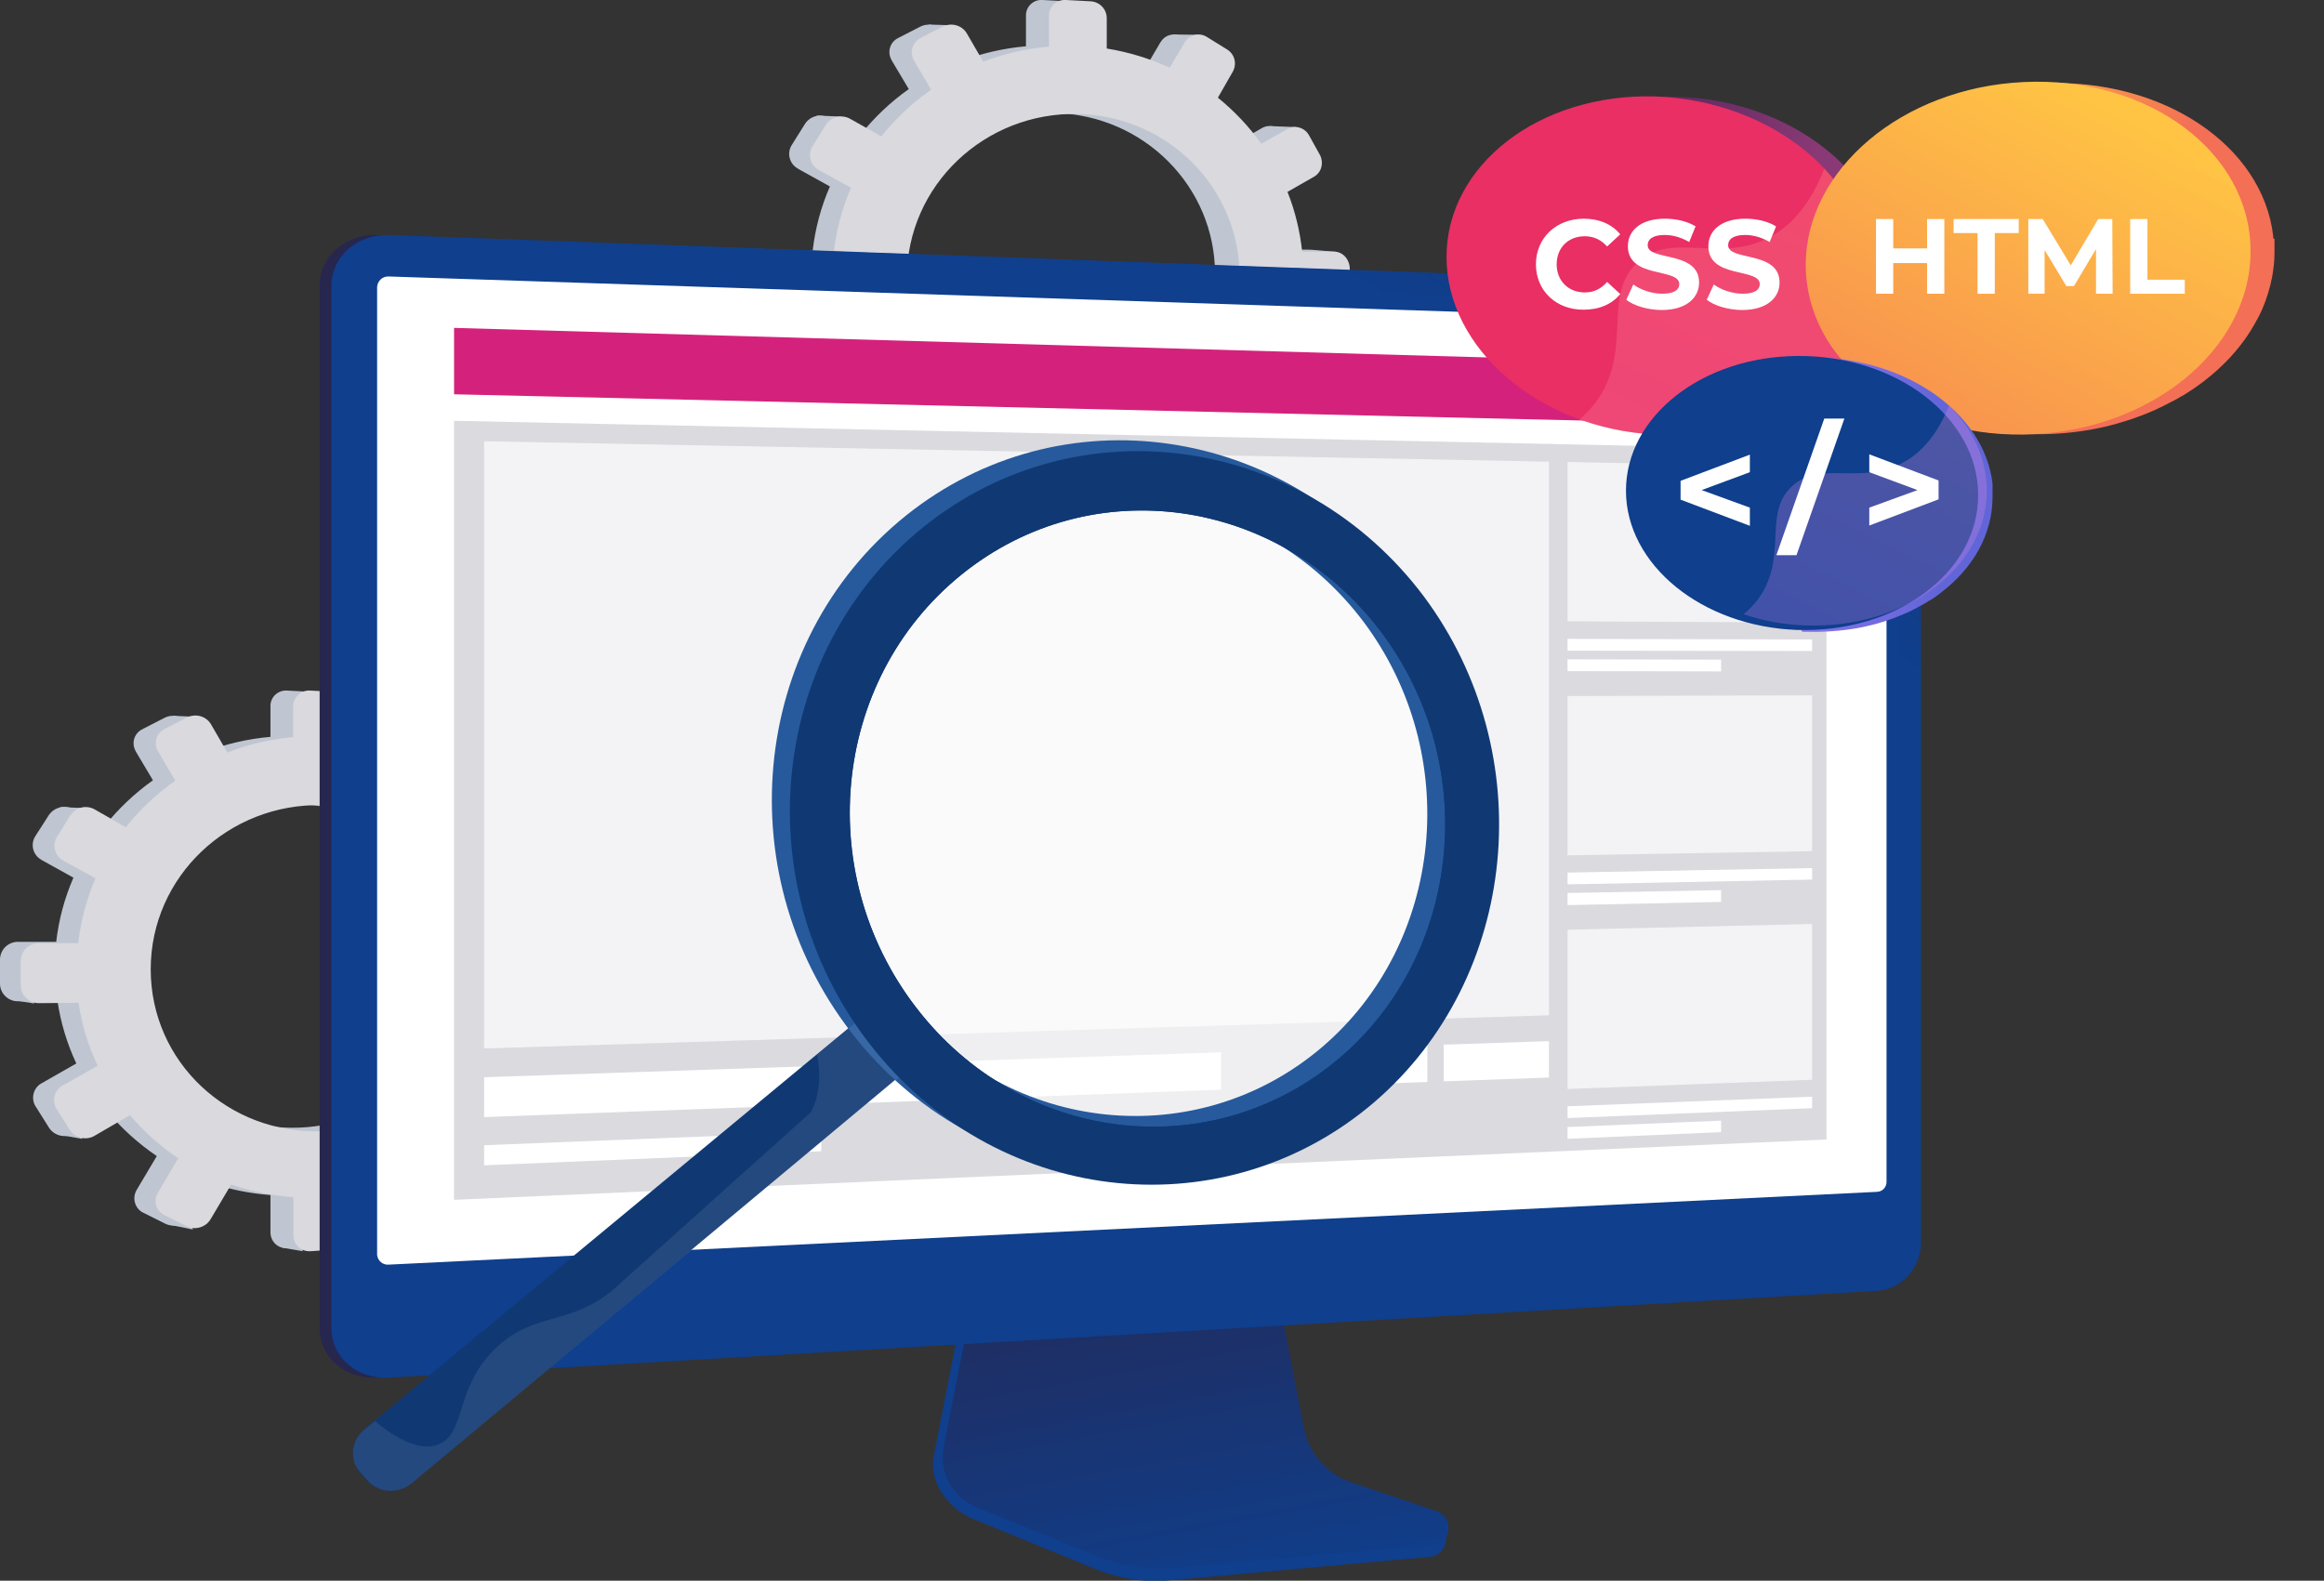 <?xml version="1.0" encoding="utf-8"?>
<!-- Generator: Adobe Illustrator 24.2.3, SVG Export Plug-In . SVG Version: 6.00 Build 0)  -->
<svg version="1.1" id="Layer_1" xmlns="http://www.w3.org/2000/svg" xmlns:xlink="http://www.w3.org/1999/xlink" x="0px" y="0px"
	 viewBox="0 0 727.8 495.1" style="enable-background:new 0 0 727.8 495.1;" xml:space="preserve">
<rect x="0" y="0" width="727.8" height="495.1" fill="#333333" stroke="none"/>
<style type="text/css">
	.st0{fill:#BFC6D1;}
	.st1{fill:#D9D9DE;}
	.st2{fill:#BEB8F2;}
	.st3{fill:url(#SVGID_1_);}
	.st4{fill:#0F3F8D;}
	.st5{fill:url(#SVGID_2_);}
	.st6{fill:url(#SVGID_3_);}
	.st7{fill:#FFFFFF;}
	.st8{fill:#DADADF;}
	.st9{fill:#D4227C;}
	.st10{opacity:0.68;}
	.st11{opacity:0.68;fill:#FFFFFF;enable-background:new    ;}
	.st12{fill:url(#SVGID_4_);}
	.st13{fill:#E92F64;}
	.st14{opacity:0.3;}
	.st15{fill:url(#SVGID_5_);}
	.st16{fill:url(#SVGID_6_);}
	.st17{fill:url(#SVGID_7_);}
	.st18{fill:url(#SVGID_8_);}
	.st19{opacity:0.56;fill:#FFFFFF;enable-background:new    ;}
	.st20{fill:#103973;}
	.st21{fill:#265A9C;}
	.st22{opacity:0.1;fill:#D7DCE6;enable-background:new    ;}
	.st23{fill:url(#SVGID_9_);}
	.st24{fill:url(#SVGID_10_);}
</style>
<path class="st0" d="M409.7,78.2h-9.8c-0.7-6.4-2.2-12.6-4.5-18.5l8.3-4.8c2.3-1.4,3-4.3,1.7-6.6l-3.5-6.3c-1.2-2.3-4.1-3.2-6.5-2
	c0,0,0,0,0,0l-8.2,4.7c-3.8-5.4-8.4-10.2-13.5-14.3l4.7-8.1c1.3-2.4,0.5-5.4-1.8-6.8l-6.3-3.9c-2.3-1.5-5.3-0.8-6.7,1.4
	c0,0,0,0.1-0.1,0.1l-4.7,8c-6.2-2.9-12.8-4.9-19.5-6V5.7c0-2.9-2.3-5.2-5.2-5.3L326.5,0c-2.7-0.2-5,1.8-5.2,4.5c0,0.1,0,0.2,0,0.4
	v9.6c-7,0.6-13.9,2.2-20.5,4.7l-5.1-8.7C294.2,8,291,7,288.3,8.3l-7,3.6c-2.5,1.2-3.5,4.2-2.2,6.7c0.1,0.1,0.1,0.3,0.2,0.4l5.3,8.9
	c-5.8,4.1-10.9,9-15.3,14.5l-9.5-5.4c-2.7-1.5-6-0.8-7.7,1.8l-4.2,6.7c-1.5,2.5-0.7,5.7,1.8,7.2c0.1,0.1,0.2,0.1,0.3,0.2l9.9,5.5
	c-2.8,6.4-4.6,13.2-5.4,20.1h-11.9c-3.1-0.1-5.7,2.3-5.8,5.4v7.9c0.1,3,2.7,5.4,5.7,5.3c0,0,0.1,0,0.1,0l12.2-0.1
	c1,6.8,3,13.4,5.9,19.6l-10.7,6.1c-2.6,1.3-3.6,4.5-2.3,7.1c0,0.1,0.1,0.2,0.2,0.3l4.2,6.7c1.7,2.5,5.1,3.3,7.8,1.7l10.9-6.3
	c4.4,5.1,9.4,9.6,15,13.4l-6.3,10.6c-1.4,2.4-0.7,5.4,1.7,6.9c0.1,0.1,0.2,0.1,0.3,0.2l7,3.5c2.7,1.3,5.9,0.3,7.4-2.3l6.2-10.7
	c6.2,2.2,12.7,3.5,19.3,4v11.9c0,2.7,2.1,4.8,4.8,4.8c0.1,0,0.3,0,0.4,0l7.6-0.4c2.9-0.2,5.1-2.5,5.2-5.4v-11.8
	c6.4-1.1,12.6-3,18.5-5.7l5.8,9.7c1.4,2.3,4.4,3,6.6,1.6c0.1,0,0.1-0.1,0.2-0.1l6.3-4c2.3-1.4,3.1-4.5,1.8-6.9l-5.6-9.5
	c5-3.9,9.4-8.5,13.2-13.6l9.3,5.2c2.4,1.2,5.3,0.4,6.5-2c0,0,0,0,0,0l3.5-6.3c1.3-2.3,0.6-5.2-1.7-6.6l-9-5.1
	c2.5-5.8,4.2-11.9,5-18.2l10.1-0.1c2.6-0.1,4.7-2.2,4.7-4.9V83C414.4,80.4,412.4,78.2,409.7,78.2z M330.4,136.7
	c-29,1.1-53.3-21.4-53.3-50.3s24.3-51.7,53.3-51c28,0.7,50.1,23.2,50.1,50.3S358.4,135.6,330.4,136.7z"/>
<polygon class="st0" points="297.9,7.9 290.9,7.7 288.5,13.9 "/>
<polygon class="st0" points="367.1,10.8 375.2,10.9 375.2,16.8 "/>
<polygon class="st0" points="397.8,39.5 405.9,39.8 403.9,44.3 "/>
<polygon class="st0" points="410.4,78.2 418.5,78.9 415.9,82.8 "/>
<polygon class="st0" points="397,133.9 404.8,135 405.8,128.6 "/>
<polygon class="st0" points="366.9,162.8 373.9,164.1 374.5,158.9 "/>
<polygon class="st0" points="331.5,175.4 325.2,174.2 330.6,166.1 "/>
<polygon class="st0" points="297.2,168.5 289.8,167 295.5,160.1 "/>
<polygon class="st0" points="255.7,36.2 263.4,36.5 260.3,42.1 "/>
<polygon class="st0" points="240.4,96.7 247.4,97.7 246.9,92 "/>
<polygon class="st0" points="255.5,139 262.4,140.1 263,135.5 "/>
<path class="st1" d="M417.7,78.8h-9.9c-0.7-6.4-2.2-12.7-4.6-18.7l8.4-4.8c2.3-1.4,3-4.3,1.8-6.7l-3.5-6.3c-1.3-2.3-4.2-3.2-6.5-2
	c0,0,0,0,0,0L395,45c-3.9-5.4-8.4-10.2-13.6-14.4l4.7-8.2c1.3-2.4,0.6-5.4-1.8-6.9l-6.3-3.9c-2.3-1.5-5.3-0.8-6.8,1.4
	c0,0-0.1,0.1-0.1,0.1l-4.8,8.1c-6.3-2.9-12.9-4.9-19.7-6V5.7c0-2.9-2.3-5.2-5.2-5.3L333.8,0c-2.7-0.2-5.1,1.8-5.3,4.6
	c0,0.1,0,0.2,0,0.3v9.7c-7.1,0.6-14,2.2-20.6,4.7l-5.1-8.8c-1.5-2.6-4.8-3.5-7.5-2.2l-7,3.6c-2.5,1.3-3.5,4.3-2.2,6.8
	c0.1,0.1,0.1,0.2,0.2,0.4l5.3,9c-5.9,4.1-11.1,9-15.6,14.6l-9.6-5.4c-2.7-1.6-6.1-0.8-7.8,1.8l-4.2,6.8c-1.5,2.5-0.7,5.7,1.8,7.2
	c0.1,0.1,0.2,0.1,0.3,0.2l10,5.5c-2.8,6.5-4.6,13.3-5.4,20.3h-11.9c-3.1-0.1-5.7,2.3-5.8,5.4v8c0.1,3.1,2.7,5.5,5.7,5.4
	c0,0,0.1,0,0.1,0l12.3-0.1c1,6.8,3,13.5,6,19.7l-10.8,6.1c-2.6,1.3-3.6,4.5-2.3,7.1c0.1,0.1,0.1,0.2,0.2,0.3l4.2,6.7
	c1.7,2.5,5.2,3.3,7.8,1.7l11-6.4c4.4,5.2,9.5,9.7,15.1,13.5l-6.3,10.7c-1.5,2.3-0.8,5.4,1.6,6.9c0.1,0.1,0.3,0.2,0.4,0.2l7,3.5
	c2.7,1.3,6,0.3,7.5-2.3l6.3-10.8c6.3,2.2,12.8,3.6,19.5,4v12c0,2.7,2.2,4.9,4.9,4.9c0.1,0,0.3,0,0.4,0l7.7-0.5
	c2.9-0.2,5.1-2.5,5.2-5.4V158c6.4-1.1,12.7-3,18.6-5.8l5.8,9.8c1.4,2.3,4.4,3,6.7,1.6c0.1,0,0.1-0.1,0.2-0.1l6.3-4
	c2.4-1.4,3.2-4.5,1.8-6.9l-5.6-9.6c5-4,9.5-8.6,13.4-13.7l9.4,5.2c2.4,1.3,5.3,0.4,6.6-2l3.5-6.4c1.3-2.3,0.6-5.3-1.8-6.6l-9.1-5.1
	c2.5-5.9,4.2-12,5.1-18.3l10.2-0.1c2.7-0.1,4.8-2.3,4.7-4.9v-7.2C422.5,81,420.4,78.8,417.7,78.8C417.7,78.8,417.7,78.8,417.7,78.8z
	 M337.7,137.8c-29.3,1.1-53.7-21.6-53.7-50.7s24.5-52.1,53.7-51.4c28.3,0.7,50.5,23.4,50.5,50.8S365.9,136.7,337.7,137.8
	L337.7,137.8z"/>
<path class="st0" d="M173,294.7h-9.8c-0.7-6.4-2.2-12.6-4.5-18.5l8.3-4.8c2.3-1.4,3-4.3,1.7-6.6l-3.5-6.3c-1.2-2.3-4.1-3.2-6.5-2
	c0,0,0,0,0,0l-8.2,4.6c-3.8-5.4-8.4-10.2-13.5-14.3l4.7-8.1c1.3-2.4,0.5-5.4-1.8-6.8l-6.3-3.9c-2.3-1.5-5.3-0.8-6.7,1.4
	c0,0,0,0.1-0.1,0.1l-4.7,8c-6.2-2.9-12.8-4.9-19.5-6v-9.5c0-2.9-2.3-5.2-5.1-5.3l-7.6-0.4c-2.7-0.2-5.1,1.9-5.2,4.6
	c0,0.1,0,0.2,0,0.3v9.6c-7,0.6-13.9,2.2-20.5,4.7L59,227c-1.5-2.6-4.8-3.5-7.4-2.2l-7,3.6c-2.5,1.2-3.5,4.2-2.2,6.7
	c0.1,0.1,0.1,0.3,0.2,0.4l5.3,8.9c-5.8,4.1-10.9,9-15.3,14.5l-9.5-5.4c-2.6-1.5-6-0.8-7.8,1.8L11,262c-1.5,2.5-0.7,5.7,1.8,7.2
	c0.1,0.1,0.2,0.1,0.3,0.2l9.9,5.5c-2.8,6.4-4.6,13.2-5.4,20.1H5.8c-3.1-0.1-5.7,2.3-5.8,5.4v7.9c0.1,3,2.7,5.4,5.7,5.3
	c0,0,0.1,0,0.1,0l12.2-0.1c1,6.8,3,13.4,5.9,19.6l-10.7,6.1c-2.6,1.3-3.6,4.5-2.2,7.1c0,0.1,0.1,0.2,0.2,0.3l4.2,6.7
	c1.7,2.5,5.1,3.3,7.8,1.7l10.9-6.3c4.4,5.1,9.4,9.6,15,13.4l-6.3,10.6c-1.4,2.4-0.7,5.4,1.6,6.9c0.1,0.1,0.2,0.1,0.4,0.2l7,3.5
	c2.7,1.3,5.9,0.3,7.4-2.3l6.2-10.7c6.2,2.2,12.7,3.5,19.3,4V386c0,2.7,2.1,4.9,4.7,4.9c0.2,0,0.3,0,0.5,0l7.6-0.5
	c2.9-0.2,5.1-2.5,5.1-5.4v-11.8c6.4-1.1,12.6-3,18.5-5.7l5.8,9.7c1.4,2.3,4.4,3,6.6,1.6c0.1,0,0.1-0.1,0.2-0.1l6.3-4
	c2.3-1.4,3.1-4.5,1.8-6.9l-5.6-9.5c5-3.9,9.4-8.5,13.2-13.6l9.3,5.2c2.4,1.2,5.3,0.4,6.5-2c0,0,0,0,0,0l3.5-6.3
	c1.3-2.3,0.6-5.2-1.7-6.6l-9-5.1c2.5-5.8,4.2-11.9,5-18.2l10.1-0.1c2.6-0.1,4.7-2.3,4.7-4.9v-7.1C177.7,296.9,175.6,294.8,173,294.7
	C173,294.7,173,294.7,173,294.7z M93.6,353.2c-29,1.1-53.3-21.5-53.3-50.3s24.3-51.7,53.3-51c28,0.7,50.1,23.2,50.1,50.4
	S121.6,352.2,93.6,353.2z"/>
<polygon class="st0" points="61.2,224.5 54.2,224.2 51.8,230.5 "/>
<polygon class="st0" points="130.4,227.4 138.4,227.4 138.4,233.4 "/>
<polygon class="st0" points="161.1,256 169.1,256.3 167.1,260.8 "/>
<polygon class="st0" points="173.7,294.8 181.8,295.4 179.1,299.4 "/>
<polygon class="st0" points="160.2,350.4 168.1,351.5 169,345.1 "/>
<polygon class="st0" points="130.1,379.4 137.2,380.7 137.7,375.5 "/>
<polygon class="st0" points="94.8,391.9 88.4,390.8 93.9,382.7 "/>
<polygon class="st0" points="60.4,385.1 53,383.6 58.7,376.7 "/>
<polygon class="st0" points="18.9,252.8 26.6,253.1 23.6,258.7 "/>
<polygon class="st0" points="3.6,313.2 10.7,314.3 10.1,308.5 "/>
<polygon class="st0" points="18.8,355.5 25.7,356.7 26.2,352.1 "/>
<path class="st1" d="M180.9,295.3H171c-0.7-6.4-2.2-12.7-4.6-18.7l8.4-4.8c2.3-1.4,3-4.3,1.8-6.7l-3.5-6.3c-1.3-2.3-4.2-3.2-6.5-2
	c0,0,0,0,0,0l-8.3,4.7c-3.9-5.4-8.4-10.3-13.6-14.4l4.8-8.2c1.3-2.4,0.5-5.4-1.8-6.9l-6.3-3.9c-2.3-1.5-5.3-0.8-6.8,1.4
	c0,0-0.1,0.1-0.1,0.1l-4.8,8.1c-6.3-2.9-12.9-4.9-19.7-6v-9.6c0-2.9-2.3-5.2-5.2-5.4l-7.7-0.4c-2.8-0.2-5.1,2-5.3,4.7
	c0,0.1,0,0.1,0,0.2v9.7c-7.1,0.6-14,2.2-20.6,4.8l-5.1-8.8c-1.5-2.6-4.8-3.5-7.5-2.2l-7,3.6c-2.5,1.2-3.5,4.2-2.3,6.7
	c0.1,0.2,0.2,0.3,0.3,0.5l5.3,9c-5.8,4.1-11.1,9-15.5,14.6l-9.6-5.5c-2.7-1.6-6.1-0.8-7.8,1.8l-4.2,6.8c-1.5,2.5-0.7,5.7,1.8,7.2
	c0.1,0.1,0.2,0.1,0.3,0.2l10,5.5c-2.8,6.5-4.6,13.3-5.4,20.3H12.3c-3.1-0.1-5.7,2.3-5.8,5.4v8c0.1,3.1,2.7,5.5,5.8,5.4c0,0,0,0,0,0
	l12.3-0.1c1,6.8,3,13.5,6,19.7l-10.8,6.1c-2.6,1.3-3.6,4.5-2.3,7.1c0.1,0.1,0.1,0.2,0.2,0.3l4.2,6.7c1.7,2.5,5.2,3.3,7.8,1.7l11-6.4
	c4.4,5.2,9.5,9.7,15.1,13.5l-6.3,10.7c-1.5,2.3-0.8,5.4,1.6,6.9c0.1,0.1,0.3,0.2,0.4,0.2l7,3.5c2.7,1.3,6,0.3,7.5-2.3l6.4-10.8
	c6.3,2.2,12.8,3.5,19.5,4v12c0,2.7,2.2,4.9,4.9,4.9c0.1,0,0.3,0,0.4,0l7.7-0.5c2.9-0.2,5.1-2.5,5.2-5.4v-11.8
	c6.4-1.1,12.7-3,18.6-5.8l5.8,9.8c1.4,2.3,4.4,3,6.7,1.6c0.1,0,0.1-0.1,0.2-0.1l6.3-4c2.4-1.4,3.2-4.5,1.8-6.9l-5.6-9.6
	c5-4,9.5-8.6,13.4-13.7l9.4,5.2c2.4,1.3,5.3,0.4,6.6-2l3.5-6.4c1.3-2.3,0.5-5.3-1.8-6.6l-9.1-5.1c2.5-5.9,4.2-12,5.1-18.3l10.1-0.1
	c2.7-0.1,4.8-2.3,4.7-4.9v-7.2C185.7,297.6,183.6,295.4,180.9,295.3C180.9,295.3,180.9,295.3,180.9,295.3z M100.9,354.3
	c-29.3,1.1-53.7-21.6-53.7-50.7s24.5-52.1,53.7-51.4c28.3,0.7,50.5,23.4,50.5,50.8S129.1,353.3,100.9,354.3L100.9,354.3z"/>
<path class="st2" d="M507.1,473.9l-0.1,0.9L507.1,473.9z"/>
<linearGradient id="SVGID_1_" gradientUnits="userSpaceOnUse" x1="388.871" y1="182.271" x2="471.531" y2="190.911" gradientTransform="matrix(1 0 0 -1 -236.71 441.91)">
	<stop  offset="0" style="stop-color:#26264F"/>
	<stop  offset="1" style="stop-color:#444B8C"/>
</linearGradient>
<path class="st3" d="M118.1,431.5c-9.9,0.6-18-6.3-18-15.4V89.4c0-9.1,8.1-16.1,18-15.8l466.2,16.9c7.5,0.3,13.7,6.9,13.7,14.8
	v283.9c0,7.9-6.1,14.6-13.7,15.1L118.1,431.5z"/>
<path class="st4" d="M422,467.6c-7.6-2.8-13.2-9.4-14.6-17.4L396.6,394l-92.8,3.5l-11.4,58.7c-1.6,8.2,4.8,16.5,12.2,19.5l38.8,15.9
	c7.2,2.9,15,4.1,22.7,3.4l82-7.4c2.5-0.3,4.4-2.3,4.6-4.7c0.3-2.5,2-5.4-0.3-6.2L422,467.6z"/>
<linearGradient id="SVGID_2_" gradientUnits="userSpaceOnUse" x1="618.084" y1="-63.833" x2="591.274" y2="81.687" gradientTransform="matrix(1 0 0 -1 -236.71 441.91)">
	<stop  offset="0" style="stop-color:#0F3F8D"/>
	<stop  offset="1" style="stop-color:#26264F"/>
</linearGradient>
<path class="st5" d="M422.9,464.2c-7.6-2.7-13.1-9.2-14.6-17.2l-10.8-55.6l-90.5,3.5l-11.4,57.9c-1.7,8,2.5,16,10,19.2l38.8,15.7
	c7.2,2.9,14.9,4.1,22.7,3.4l81.9-7.3c2.5-0.3,4.4-2.2,4.6-4.7c0.3-2.5-1.1-4.8-3.5-5.7L422.9,464.2z"/>
<linearGradient id="SVGID_3_" gradientUnits="userSpaceOnUse" x1="684.227" y1="337.865" x2="818.367" y2="529.305" gradientTransform="matrix(1 0 0 -1 -236.71 441.91)">
	<stop  offset="0" style="stop-color:#0F3F8D"/>
	<stop  offset="1" style="stop-color:#26264F"/>
</linearGradient>
<path class="st6" d="M121.8,431.5c-9.9,0.6-18-6.3-18-15.4V89.4c0-9.1,8.1-16.1,18-15.8l466.1,16.9c7.5,0.3,13.7,6.9,13.7,14.8
	v283.9c0,7.9-6.1,14.6-13.7,15.1L121.8,431.5z"/>
<path class="st4" d="M587.9,97.2l-466.1-16c-5.3-0.2-9.6,3.6-9.6,8.4v326c0,4.8,4.3,8.5,9.6,8.2l466.1-26.3c4.2-0.3,7.4-3.9,7.4-8.1
	V105.1C595.3,100.9,592.1,97.4,587.9,97.2z"/>
<path class="st7" d="M121.8,396.1c-1.9,0.2-3.5-1.2-3.7-3c0-0.1,0-0.1,0-0.2v-303c0.1-1.9,1.7-3.4,3.6-3.3c0,0,0.1,0,0.1,0
	l466.1,15.4c1.6,0.1,2.8,1.4,2.9,3v265.2c0,1.6-1.2,3-2.9,3.1L121.8,396.1z"/>
<polygon class="st8" points="572,356.9 142.2,375.8 142.2,131.8 572,140.9 "/>
<polygon class="st9" points="572,133.5 142.2,123.5 142.2,102.7 572,115 "/>
<path class="st7" d="M539.4,123.4c0,1.3-1,2.3-2.2,2.3c0,0,0,0-0.1,0c-1.3-0.1-2.3-1.1-2.3-2.4c0-1.3,0.9-2.3,2.2-2.4
	c0,0,0.1,0,0.1,0C538.4,121,539.4,122.1,539.4,123.4z"/>
<path class="st7" d="M548.9,123.7c0,1.3-1,2.3-2.2,2.3c0,0,0,0-0.1,0c-1.3-0.1-2.3-1.1-2.3-2.4c0-1.2,1-2.3,2.2-2.3c0,0,0.1,0,0.1,0
	C547.9,121.3,548.9,122.3,548.9,123.7z"/>
<path class="st7" d="M558.4,123.9c0,1.3-1,2.3-2.2,2.3c0,0,0,0-0.1,0c-1.3-0.1-2.3-1.1-2.3-2.4c0-1.3,1-2.3,2.2-2.3c0,0,0,0,0.1,0
	C557.4,121.5,558.4,122.6,558.4,123.9z"/>
<g class="st10">
	<polygon class="st7" points="485.1,318 151.6,328.4 151.6,138.2 485.1,144.6 	"/>
</g>
<polygon class="st11" points="567.5,195 490.9,194.6 490.9,144.7 567.5,146.2 "/>
<polygon class="st7" points="567.5,203.9 490.9,203.8 490.9,200.1 567.5,200.3 "/>
<polygon class="st7" points="539,210.3 490.9,210.2 490.9,206.5 539,206.6 "/>
<polygon class="st11" points="567.5,266.6 490.9,267.9 490.9,218 567.5,217.8 "/>
<polygon class="st7" points="567.5,275.5 490.9,277 490.9,273.3 567.5,271.9 "/>
<polygon class="st7" points="539,282.5 490.9,283.5 490.9,279.7 539,278.8 "/>
<polygon class="st11" points="567.5,338.2 490.9,341.1 490.9,291.2 567.5,289.4 "/>
<polygon class="st7" points="567.5,347.1 490.9,350.2 490.9,346.5 567.5,343.5 "/>
<polygon class="st7" points="539,354.6 490.9,356.7 490.9,353 539,351 "/>
<polygon class="st7" points="382.4,341.3 151.6,349.9 151.6,337.4 382.4,329.6 "/>
<polygon class="st7" points="485.1,337.5 452.1,338.7 452.1,327.2 485.1,326.1 "/>
<polygon class="st7" points="447,338.9 413.4,340.1 413.4,328.5 447,327.4 "/>
<polygon class="st7" points="257.2,360.6 151.6,365 151.6,358.7 257.2,354.5 "/>
<linearGradient id="SVGID_4_" gradientUnits="userSpaceOnUse" x1="695.694" y1="374.574" x2="795.789" y2="350.922" gradientTransform="matrix(1 0 0 -1 -236.71 441.91)">
	<stop  offset="0" style="stop-color:#311944"/>
	<stop  offset="1" style="stop-color:#893976"/>
</linearGradient>
<path class="st12" d="M525.3,30.3c33,1,60.7,21.1,66.1,46.5l0,0c0.3,1.4,0.5,2.8,0.7,4.2c0,0.1,0,0.2,0,0.3c0,0.7,0.1,1.3,0.2,1.9
	c0,0.1,0,0.2,0,0.4c0,0.7,0,1.4,0,2.1c0,29.6-30.2,52.1-67,50.2c-1,0-1.9-0.1-2.9-0.2H522c-0.9-0.1-1.8-0.2-2.7-0.3h-0.4l-2.6-0.4
	h-0.5l-2.5-0.5l-0.5-0.1c-0.8-0.2-1.7-0.3-2.5-0.5l-0.5-0.1l-2.4-0.6l-0.4-0.1c-0.7-0.2-1.5-0.4-2.2-0.6l-0.5-0.2l-2.1-0.7l-0.5-0.2
	l0,0c-24.4-8.8-41.6-28.7-41.6-50.9C460,51.7,489,29.2,525.3,30.3z"/>
<path class="st13" d="M453,80.5c0,28.8,29.1,53.7,65.3,55.6c36.8,1.9,67-20.5,67-50.2s-30.2-54.4-67-55.7
	C482,29.2,453,51.7,453,80.5z"/>
<g class="st14">
	
		<linearGradient id="SVGID_5_" gradientUnits="userSpaceOnUse" x1="-3456.562" y1="391.204" x2="-3372.46" y2="222.439" gradientTransform="matrix(-1 0 0 -1 -2889.03 441.91)">
		<stop  offset="0" style="stop-color:#FF9085"/>
		<stop  offset="1" style="stop-color:#FB6FBB"/>
	</linearGradient>
	<path class="st15" d="M502.3,121.9c7.9-15.2,0-30.1,10.6-39.8s25.2,0.3,40.7-7.5c6-3,12.7-9,17.7-21.7c8.7,8.8,13.6,20.6,13.9,33
		c0,29.6-30.2,52.1-67,50.2c-8.1-0.4-16-2-23.6-4.7C497.8,128.7,500.4,125.5,502.3,121.9z"/>
</g>
<linearGradient id="SVGID_6_" gradientUnits="userSpaceOnUse" x1="829.193" y1="416.367" x2="877.157" y2="361.491" gradientTransform="matrix(1 0 0 -1 -236.71 441.91)">
	<stop  offset="0" style="stop-color:#FFC444"/>
	<stop  offset="1" style="stop-color:#F36F56"/>
</linearGradient>
<path class="st16" d="M712.3,74.8c0,0.2,0,0.5,0,0.7s0,0.4,0,0.6c0,0.2,0,0.6,0,0.8s0,0.3,0,0.5c0,0.4,0,0.9,0,1.3
	c0,1.9-0.1,3.9-0.4,5.8c-0.4,3.3-1.3,6.6-2.4,9.7c-0.2,0.4-0.3,0.9-0.5,1.3c-0.7,1.8-1.5,3.5-2.5,5.2c-2.1,3.9-4.7,7.5-7.7,10.8
	c-0.7,0.8-1.4,1.5-2.1,2.2c-0.7,0.7-1.5,1.4-2.2,2.1c-3.1,2.8-6.5,5.4-10.1,7.6c-0.5,0.3-0.9,0.6-1.4,0.8c-0.9,0.6-1.9,1.1-2.9,1.6
	c-3.5,1.9-7,3.5-10.7,4.8c-1.1,0.4-2.1,0.8-3.2,1.1c-1.1,0.3-2.2,0.7-3.3,1s-2.2,0.6-3.4,0.9c-6.5,1.5-13.1,2.3-19.8,2.4h-3.5h-0.6
	h-1.1h-0.6h-1.1h-0.6l-1.1-0.1h-0.6l-1.1-0.1h-0.5l-1.2-0.1H627l-1.3-0.2h-0.3l-1.6-0.2h-0.1c-3.2-0.5-6.3-1.2-9.4-2.1l0,0
	c-26.1-7.5-44.4-26.9-44.4-49.8c0-29.9,30.9-55.5,69.7-57.3c37.5-1.7,69,19.3,72.3,47.9c0,0.2,0,0.4,0,0.6S712.3,74.7,712.3,74.8z"
	/>
<linearGradient id="SVGID_7_" gradientUnits="userSpaceOnUse" x1="-3549.481" y1="408.037" x2="-3455.873" y2="234.395" gradientTransform="matrix(-1 0 0 -1 -2889.03 441.91)">
	<stop  offset="0" style="stop-color:#FFC444"/>
	<stop  offset="1" style="stop-color:#F36F56"/>
</linearGradient>
<path class="st17" d="M565.5,83c0,29.9,30.2,53.7,68.2,53.1c38.9-0.5,71.1-26.2,71.1-57.4s-32.2-54.9-71.1-53
	C595.7,27.5,565.5,53.1,565.5,83z"/>
<g class="st14">
	
		<linearGradient id="SVGID_8_" gradientUnits="userSpaceOnUse" x1="-3575.54" y1="398.832" x2="-3483.233" y2="213.591" gradientTransform="matrix(-1 0 0 -1 -2889.03 441.91)">
		<stop  offset="0" style="stop-color:#FFC444"/>
		<stop  offset="1" style="stop-color:#F36F56"/>
	</linearGradient>
	<path class="st18" d="M616.8,122.3c8.3-16.4,0-31.3,11.2-42.2c11.5-11.1,26.6-1.6,43.1-11c6.4-3.6,13.5-10.4,18.8-24.1
		c9.3,9.1,14.8,20.8,14.8,33.6c0,31.1-32.2,56.8-71.1,57.4c-8.4,0.1-16.7-1-24.8-3.3C612.1,129.8,614.8,126.3,616.8,122.3z"/>
</g>
<path class="st19" d="M429.4,187.2c36.9,39.1,35.4,102.1-4.4,140.8c-40.9,39.5-105.1,38.4-142-3.5c-36.5-41.1-31.7-104.4,9.2-141.2
	C331.7,146.9,392.9,148.9,429.4,187.2z"/>
<g>
	<path class="st20" d="M115,463.8l-2.2-2.5c-3.3-3.8-3-9.7,0.8-13.2c0.1-0.1,0.2-0.2,0.3-0.3l162.6-134.7l13.7,16.9L128.9,464.6
		C124.7,468.1,118.6,467.6,115,463.8z"/>
	<path class="st21" d="M424.8,341.8c-46.2,39.6-116,33.3-156.2-15.9c-41.1-50.3-34.3-124.7,15.1-164.4
		c48.6-38.9,118.7-28.4,156.5,21.9C477,232.7,470.1,302.9,424.8,341.8z M414,328c38.3-32.7,44.1-91.9,12.9-133.4
		c-31.9-42.2-90.8-50.8-131.3-18.1c-41.3,33.3-46.9,95.5-12.7,137.7C316.3,355.6,375,361.2,414,328L414,328z"/>
	<path class="st22" d="M194.2,402c-14.6,14-26.4,8-39.2,20.5c-12.8,12.5-8.9,26.7-17.9,30c-3.8,1.4-9.9,0.7-19.7-7.4l-3.4,2.8
		c-3.9,3.2-4.7,9.1-1.4,13c0.1,0.1,0.2,0.2,0.3,0.3l2.2,2.5c3.6,4,9.6,4.3,13.8,0.9L290.5,330l-13.8-16.9l-20.8,17.2
		c1.5,8.3,0.2,13.9-1.9,18"/>
	<path class="st20" d="M430.4,345.2c-46.2,39.6-116,33.3-156.2-15.9C233.1,279,240,204.6,289.4,164.9
		c48.6-38.9,118.7-28.4,156.5,21.9C482.6,236.1,475.7,306.3,430.4,345.2z M419.6,331.3c38.3-32.7,44.1-91.9,12.9-133.4
		c-31.9-42.2-90.6-50.8-131.3-18c-41.3,33.3-46.9,95.5-12.7,137.7C321.9,358.9,380.6,364.6,419.6,331.3z"/>
	<path class="st20" d="M426.5,340.3c-43.6,37.4-109.6,31.3-147.3-15.1c-38.7-47.4-32.3-117.5,14.3-155
		c45.8-36.8,111.8-26.9,147.5,20.5C476,237.3,469.5,303.5,426.5,340.3z M419.6,331.3c38.3-32.7,44.1-91.9,12.9-133.4
		c-31.9-42.2-90.6-50.8-131.3-18c-41.3,33.3-46.9,95.5-12.7,137.7C321.9,358.9,380.6,364.6,419.6,331.3z"/>
</g>
<g>
	<path class="st7" d="M481,82.8c0-8.3,6.4-14.3,15-14.3c4.8,0,8.8,1.7,11.4,4.9l-4.1,3.8c-1.9-2.1-4.2-3.2-7-3.2
		c-5.2,0-8.8,3.6-8.8,8.8s3.7,8.8,8.8,8.8c2.8,0,5.1-1.1,7-3.3l4.1,3.8c-2.6,3.2-6.6,4.9-11.4,4.9C487.4,97.1,481,91.1,481,82.8z"/>
	<path class="st7" d="M509.3,93.9l2.2-4.8c2.3,1.7,5.8,2.9,9.1,2.9c3.8,0,5.3-1.3,5.3-3c0-5.2-16.1-1.6-16.1-11.9
		c0-4.7,3.8-8.6,11.6-8.6c3.5,0,7,0.8,9.6,2.4l-2,4.9c-2.6-1.5-5.2-2.2-7.7-2.2c-3.8,0-5.3,1.4-5.3,3.2c0,5.1,16.1,1.6,16.1,11.7
		c0,4.6-3.8,8.6-11.7,8.6C516.2,97.1,511.7,95.8,509.3,93.9z"/>
	<path class="st7" d="M534.5,93.9l2.2-4.8c2.3,1.7,5.8,2.9,9.1,2.9c3.8,0,5.3-1.3,5.3-3c0-5.2-16.1-1.6-16.1-11.9
		c0-4.7,3.8-8.6,11.6-8.6c3.5,0,7,0.8,9.6,2.4l-2,4.9c-2.6-1.5-5.2-2.2-7.7-2.2c-3.8,0-5.3,1.4-5.3,3.2c0,5.1,16.1,1.6,16.1,11.7
		c0,4.6-3.8,8.6-11.7,8.6C541.4,97.1,536.9,95.8,534.5,93.9z"/>
</g>
<g>
	<path class="st7" d="M608.9,68.6V92h-5.4v-9.6h-10.6V92h-5.4V68.6h5.4v9.2h10.6v-9.2H608.9z"/>
	<path class="st7" d="M619.3,73h-7.5v-4.4h20.4V73h-7.5v19h-5.4V73z"/>
	<path class="st7" d="M656.4,92l0-14l-6.9,11.6h-2.4l-6.8-11.3V92h-5.1V68.6h4.5l8.8,14.5l8.6-14.5h4.4l0.1,23.4H656.4z"/>
	<path class="st7" d="M667.1,68.6h5.4v19h11.7V92h-17.1V68.6z"/>
</g>
<g>
	
		<linearGradient id="SVGID_9_" gradientUnits="userSpaceOnUse" x1="763.044" y1="289.273" x2="846.089" y2="284.822" gradientTransform="matrix(1 0 0 -1 -236.71 441.91)">
		<stop  offset="0" style="stop-color:#AA80F9"/>
		<stop  offset="1" style="stop-color:#6165D7"/>
	</linearGradient>
	<path class="st23" d="M563.9,197.2h-0.5h-0.9h-0.5l-0.9-0.1h-0.5l-0.9-0.1h-0.4c-0.3,0-0.6-0.1-0.9-0.1h-0.4l-1-0.2h-0.3l-1.1-0.2
		h-0.1c-3-0.6-5.9-1.3-8.8-2.3l0,0c-20.5-6.7-34.7-22.4-34.7-40.1c0-23.1,24.1-42,54.7-42.2c29.7-0.2,54.7,17.2,57.3,39.6v0.4v0.5
		v0.5v0.5c0,0.2,0,0.4,0,0.7s0,0.2,0,0.4c0,0.4,0,0.7,0,1.1c0,11.8-6.1,22.3-16,29.9c-0.6,0.5-1.3,1-2,1.5c-0.7,0.5-1.3,0.9-2.1,1.3
		l-1.1,0.7c-0.7,0.4-1.5,0.8-2.2,1.2s-1.5,0.8-2.3,1.2c-0.8,0.4-1.3,0.6-2,0.9c-3.9,1.7-7.9,3-12,3.9l-2.4,0.5
		c-5.2,0.9-10.4,1.3-15.6,1.2h-1.4h-0.4L563.9,197.2z"/>
	<path class="st4" d="M509.2,153.7c0,23.1,23.7,42.6,53.7,43.6c30.9,1,56.6-17.9,56.6-42.2s-25.7-43.9-56.6-43.6
		C532.8,111.7,509.2,130.6,509.2,153.7z"/>
	<g class="st14">
		
			<linearGradient id="SVGID_10_" gradientUnits="userSpaceOnUse" x1="-3496.177" y1="316.904" x2="-3425.902" y2="175.869" gradientTransform="matrix(-1 0 0 -1 -2889.03 441.91)">
			<stop  offset="0" style="stop-color:#E38DDD"/>
			<stop  offset="1" style="stop-color:#9571F6"/>
		</linearGradient>
		<path class="st24" d="M552.5,184.6c6.6-12.5,0-24.4,8.8-32.4c8.8-8,21.1-0.3,34.1-7c5.1-2.6,10.8-7.7,15-18.2
			c7.4,7.4,11.8,16.7,11.8,26.7c0,24.3-25.7,43.2-56.6,42.2c-6.7-0.2-13.3-1.4-19.6-3.5C548.7,190.2,550.9,187.6,552.5,184.6z"/>
	</g>
	<path class="st7" d="M548,147.9l-15.1,5.6L548,159v5.7l-21.7-8.2v-5.9l21.7-8.2V147.9z"/>
	<path class="st7" d="M571.3,131.1h6.3l-15,42.8h-6.3L571.3,131.1z"/>
	<path class="st7" d="M607.1,150.5v5.9l-21.7,8.2V159l15.1-5.5l-15.1-5.6v-5.6L607.1,150.5z"/>
</g>
</svg>
